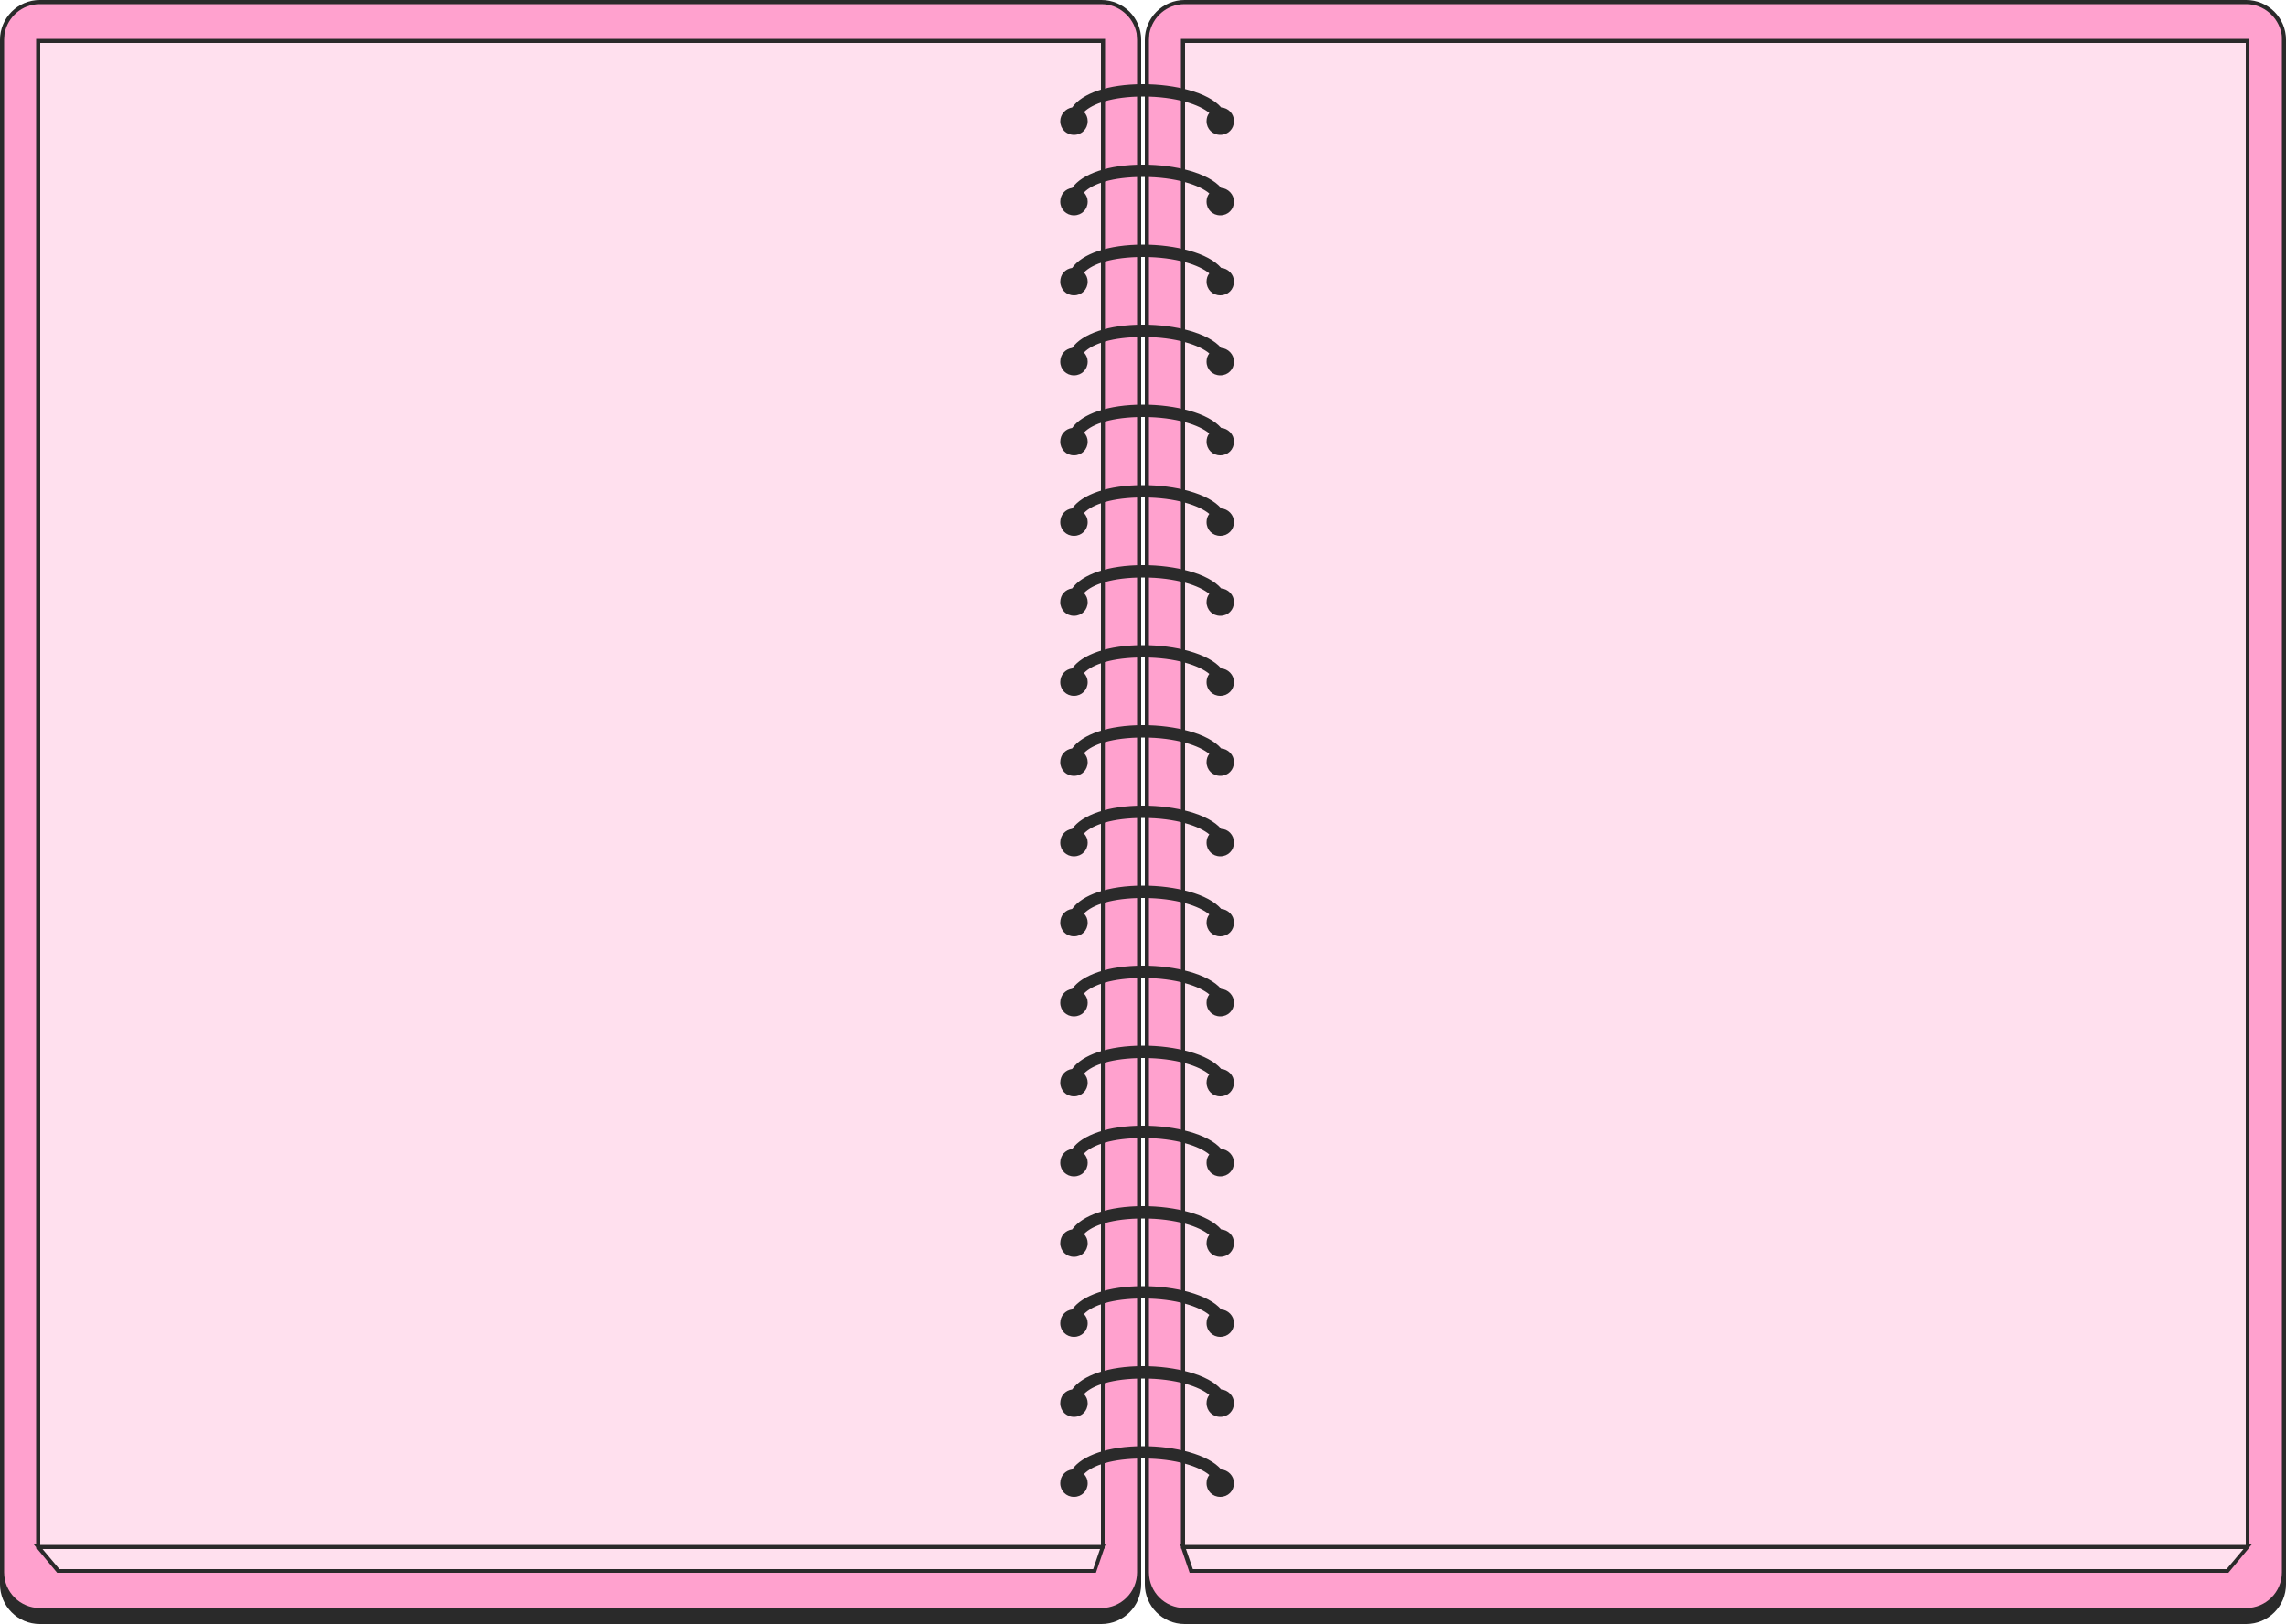 <?xml version="1.0" encoding="UTF-8" standalone="no"?><svg xmlns="http://www.w3.org/2000/svg" xmlns:xlink="http://www.w3.org/1999/xlink" fill="#000000" height="355.2" preserveAspectRatio="xMidYMid meet" version="1" viewBox="0.0 0.0 500.0 355.2" width="500" zoomAndPan="magnify"><g id="change1_1"><path d="M499.6,8.7v335.2c0,4.5-3.7,8.2-8.2,8.2H259.1c-4.5,0-8.2-3.7-8.2-8.2V8.7c0-4.5,3.7-8.2,8.2-8.2h232.2 C495.9,0.4,499.6,4.1,499.6,8.7z M240.9,0.4H8.7c-4.5,0-8.2,3.7-8.2,8.2v335.2c0,4.5,3.7,8.2,8.2,8.2h232.2c4.5,0,8.2-3.7,8.2-8.2 V8.7C249.1,4.1,245.4,0.4,240.9,0.4z" fill="#ffa1ce"/></g><g id="change2_1"><path d="M8.3,8.9h232.9v329.3l-1.8,5.3H12.8l-4.4-5.3L8.3,8.9L8.3,8.9z M258.8,8.9v329.3l1.8,5.3h226.7l4.4-5.3V8.9 H258.8z" fill="#ffe0ee"/></g><g id="change3_1"><path d="M491.3,0H259.1c-4.8,0-8.7,3.9-8.7,8.7v2.6v332.6v2.6c0,4.8,3.9,8.7,8.7,8.7h232.2c4.8,0,8.7-3.9,8.7-8.7v-2.6 V11.3V8.7C500,3.9,496.1,0,491.3,0z M499.1,8.7L499.1,8.7v2.6v332.6c0,4.3-3.5,7.8-7.8,7.8H259.1c-4.3,0-7.8-3.5-7.8-7.8V11.3V8.7 l0,0c0-0.5,0.1-1,0.1-1.4c0.7-3.6,3.8-6.4,7.7-6.4h232.2c3.8,0,7,2.8,7.7,6.4C499.1,7.7,499.1,8.2,499.1,8.7z M492.1,8.5H258.3 v329.3h-0.2l0.2,0.5v0.4h0.1l1.8,5.3h227.2l4.4-5.3h0.2v-0.3l0.5-0.6H492V8.5H492.1z M260.9,343.2l-1.5-4.4h231.3l-3.7,4.4H260.9z M491.2,337.9h-232V9.4h232V337.9z M240.9,0H8.7C3.9,0,0,3.9,0,8.7v2.6v332.6v2.6c0,4.8,3.9,8.7,8.7,8.7h232.2 c4.8,0,8.7-3.9,8.7-8.7v-2.6V11.3V8.7C249.6,3.9,245.7,0,240.9,0z M248.7,8.7L248.7,8.7v2.6v332.6c0,4.3-3.5,7.8-7.8,7.8H8.7 c-4.3,0-7.8-3.5-7.8-7.8V11.3V8.7l0,0c0-0.5,0.1-1,0.1-1.4c0.7-3.6,3.8-6.4,7.7-6.4h232.2c3.8,0,7,2.8,7.7,6.4 C248.6,7.7,248.7,8.2,248.7,8.7z M241.7,8.5H7.9v329.3H7.4l0.5,0.6v0.3h0.2l4.4,5.3h227.2l1.8-5.3h0.1v-0.4l0.2-0.5h-0.2L241.7,8.5 L241.7,8.5z M13,343.2l-3.7-4.4h231.3l-1.5,4.4H13z M240.8,337.9H8.8V9.4h232V337.9z" fill="#2a2a2a"/></g><g id="change3_2"><path d="M231.9,26.5c0-1.5,1.2-2.8,2.6-3c2.2-3.1,7.8-5.1,15.5-5.1c7,0,14.3,1.8,17.1,5.1c1.6,0.1,2.8,1.4,2.8,3 c0,1.7-1.3,3-3,3s-3-1.3-3-3c0-0.7,0.2-1.3,0.6-1.8c-2.1-1.8-7.3-3.6-14.5-3.6c-6.7,0-11.1,1.6-12.9,3.4c0.5,0.5,0.8,1.2,0.8,2 c0,1.7-1.3,3-3,3C233.2,29.5,231.9,28.2,231.9,26.5z M267.1,41.1C264.3,37.8,257,36,250,36c-7.6,0-13.3,2-15.5,5.1 c-1.5,0.2-2.6,1.4-2.6,3c0,1.7,1.3,3,3,3s3-1.3,3-3c0-0.8-0.3-1.4-0.8-2c1.8-1.9,6.2-3.4,12.9-3.4c7.2,0,12.4,1.8,14.5,3.6 c-0.4,0.5-0.6,1.1-0.6,1.8c0,1.7,1.3,3,3,3s3-1.3,3-3C269.9,42.5,268.6,41.2,267.1,41.1z M267.1,58.6c-2.8-3.3-10.1-5.1-17.1-5.1 c-7.6,0-13.3,2-15.5,5.1c-1.5,0.2-2.6,1.4-2.6,3c0,1.7,1.3,3,3,3s3-1.3,3-3c0-0.8-0.3-1.4-0.8-2c1.8-1.9,6.2-3.4,12.9-3.4 c7.2,0,12.4,1.8,14.5,3.6c-0.4,0.5-0.6,1.1-0.6,1.8c0,1.7,1.3,3,3,3s3-1.3,3-3C269.9,60,268.6,58.7,267.1,58.6z M267.1,76.1 C264.3,72.8,257,71,250,71c-7.6,0-13.3,2-15.5,5.1c-1.5,0.2-2.6,1.4-2.6,3c0,1.7,1.3,3,3,3s3-1.3,3-3c0-0.8-0.3-1.4-0.8-2 c1.8-1.9,6.2-3.4,12.9-3.4c7.2,0,12.4,1.8,14.5,3.6c-0.4,0.5-0.6,1.1-0.6,1.8c0,1.7,1.3,3,3,3s3-1.3,3-3 C269.9,77.5,268.6,76.2,267.1,76.1z M267.1,93.6c-2.8-3.3-10.1-5.1-17.1-5.1c-7.6,0-13.3,2-15.5,5.1c-1.5,0.2-2.6,1.4-2.6,3 c0,1.7,1.3,3,3,3s3-1.3,3-3c0-0.8-0.3-1.4-0.8-2c1.8-1.9,6.2-3.4,12.9-3.4c7.2,0,12.4,1.8,14.5,3.6c-0.4,0.5-0.6,1.1-0.6,1.8 c0,1.7,1.3,3,3,3s3-1.3,3-3C269.9,95,268.6,93.7,267.1,93.6z M267.1,111.2c-2.8-3.3-10.1-5.1-17.1-5.1c-7.6,0-13.3,2-15.5,5.1 c-1.5,0.2-2.6,1.4-2.6,3c0,1.7,1.3,3,3,3s3-1.3,3-3c0-0.8-0.3-1.4-0.8-2c1.8-1.9,6.2-3.4,12.9-3.4c7.2,0,12.4,1.8,14.5,3.6 c-0.4,0.5-0.6,1.1-0.6,1.8c0,1.7,1.3,3,3,3s3-1.3,3-3C269.9,112.6,268.6,111.3,267.1,111.2z M267.1,128.7 c-2.8-3.3-10.1-5.1-17.1-5.1c-7.6,0-13.3,2-15.5,5.1c-1.5,0.2-2.6,1.4-2.6,3c0,1.7,1.3,3,3,3s3-1.3,3-3c0-0.8-0.3-1.4-0.8-2 c1.8-1.9,6.2-3.4,12.9-3.4c7.2,0,12.4,1.8,14.5,3.6c-0.4,0.5-0.6,1.1-0.6,1.8c0,1.7,1.3,3,3,3s3-1.3,3-3 C269.9,130.1,268.6,128.8,267.1,128.7z M267.1,146.2c-2.8-3.3-10.1-5.1-17.1-5.1c-7.6,0-13.3,2-15.5,5.1c-1.5,0.2-2.6,1.4-2.6,3 c0,1.7,1.3,3,3,3s3-1.3,3-3c0-0.8-0.3-1.4-0.8-2c1.8-1.9,6.2-3.4,12.9-3.4c7.2,0,12.4,1.8,14.5,3.6c-0.4,0.5-0.6,1.1-0.6,1.8 c0,1.7,1.3,3,3,3s3-1.3,3-3C269.9,147.6,268.6,146.3,267.1,146.2z M267.1,163.7c-2.8-3.3-10.1-5.1-17.1-5.1c-7.6,0-13.3,2-15.5,5.1 c-1.5,0.2-2.6,1.4-2.6,3c0,1.7,1.3,3,3,3s3-1.3,3-3c0-0.8-0.3-1.4-0.8-2c1.8-1.9,6.2-3.4,12.9-3.4c7.2,0,12.4,1.8,14.5,3.6 c-0.4,0.5-0.6,1.1-0.6,1.8c0,1.7,1.3,3,3,3s3-1.3,3-3C269.9,165.1,268.6,163.8,267.1,163.7z M267.1,181.3 c-2.8-3.3-10.1-5.1-17.1-5.1c-7.6,0-13.3,2-15.5,5.1c-1.5,0.2-2.6,1.4-2.6,3c0,1.7,1.3,3,3,3s3-1.3,3-3c0-0.8-0.3-1.4-0.8-2 c1.8-1.9,6.2-3.4,12.9-3.4c7.2,0,12.4,1.8,14.5,3.6c-0.4,0.5-0.6,1.1-0.6,1.8c0,1.7,1.3,3,3,3s3-1.3,3-3 C269.9,182.6,268.6,181.3,267.1,181.3z M267.1,198.8c-2.8-3.3-10.1-5.1-17.1-5.1c-7.6,0-13.3,2-15.5,5.1c-1.5,0.2-2.6,1.4-2.6,3 c0,1.7,1.3,3,3,3s3-1.3,3-3c0-0.8-0.3-1.4-0.8-2c1.8-1.9,6.2-3.4,12.9-3.4c7.2,0,12.4,1.8,14.5,3.6c-0.4,0.5-0.6,1.1-0.6,1.8 c0,1.7,1.3,3,3,3s3-1.3,3-3C269.9,200.2,268.6,198.9,267.1,198.8z M267.1,216.3c-2.8-3.3-10.1-5.1-17.1-5.1c-7.6,0-13.3,2-15.5,5.1 c-1.5,0.2-2.6,1.4-2.6,3c0,1.7,1.3,3,3,3s3-1.3,3-3c0-0.8-0.3-1.4-0.8-2c1.8-1.9,6.2-3.4,12.9-3.4c7.2,0,12.4,1.8,14.5,3.6 c-0.4,0.5-0.6,1.1-0.6,1.8c0,1.7,1.3,3,3,3s3-1.3,3-3C269.9,217.7,268.6,216.4,267.1,216.3z M267.1,233.8 c-2.8-3.3-10.1-5.1-17.1-5.1c-7.6,0-13.3,2-15.5,5.1c-1.5,0.2-2.6,1.4-2.6,3c0,1.7,1.3,3,3,3s3-1.3,3-3c0-0.8-0.3-1.4-0.8-2 c1.8-1.9,6.2-3.4,12.9-3.4c7.2,0,12.4,1.8,14.5,3.6c-0.4,0.5-0.6,1.1-0.6,1.8c0,1.7,1.3,3,3,3s3-1.3,3-3 C269.9,235.2,268.6,233.9,267.1,233.8z M267.1,251.3c-2.8-3.3-10.1-5.1-17.1-5.1c-7.6,0-13.3,2-15.5,5.1c-1.5,0.2-2.6,1.4-2.6,3 c0,1.7,1.3,3,3,3s3-1.3,3-3c0-0.8-0.3-1.4-0.8-2c1.8-1.9,6.2-3.4,12.9-3.4c7.2,0,12.4,1.8,14.5,3.6c-0.4,0.5-0.6,1.1-0.6,1.8 c0,1.7,1.3,3,3,3s3-1.3,3-3C269.9,252.7,268.6,251.4,267.1,251.3z M267.1,268.9c-2.8-3.3-10.1-5.1-17.1-5.1c-7.6,0-13.3,2-15.5,5.1 c-1.5,0.2-2.6,1.4-2.6,3c0,1.7,1.3,3,3,3s3-1.3,3-3c0-0.8-0.3-1.4-0.8-2c1.8-1.9,6.2-3.4,12.9-3.4c7.2,0,12.4,1.8,14.5,3.6 c-0.4,0.5-0.6,1.1-0.6,1.8c0,1.7,1.3,3,3,3s3-1.3,3-3C269.9,270.2,268.6,269,267.1,268.9z M267.1,286.4c-2.8-3.3-10.1-5.1-17.1-5.1 c-7.6,0-13.3,2-15.5,5.1c-1.5,0.2-2.6,1.4-2.6,3c0,1.7,1.3,3,3,3s3-1.3,3-3c0-0.8-0.3-1.4-0.8-2c1.8-1.9,6.2-3.4,12.9-3.4 c7.2,0,12.4,1.8,14.5,3.6c-0.4,0.5-0.6,1.1-0.6,1.8c0,1.7,1.3,3,3,3s3-1.3,3-3C269.9,287.8,268.6,286.5,267.1,286.4z M267.1,303.9 c-2.8-3.3-10.1-5.1-17.1-5.1c-7.6,0-13.3,2-15.5,5.1c-1.5,0.2-2.6,1.4-2.6,3c0,1.7,1.3,3,3,3s3-1.3,3-3c0-0.8-0.3-1.4-0.8-2 c1.8-1.9,6.2-3.4,12.9-3.4c7.2,0,12.4,1.8,14.5,3.6c-0.4,0.5-0.6,1.1-0.6,1.8c0,1.7,1.3,3,3,3s3-1.3,3-3 C269.9,305.3,268.6,304,267.1,303.9z M267.1,321.4c-2.8-3.3-10.1-5.1-17.1-5.1c-7.6,0-13.3,2-15.5,5.1c-1.5,0.2-2.6,1.4-2.6,3 c0,1.7,1.3,3,3,3s3-1.3,3-3c0-0.8-0.3-1.4-0.8-2c1.8-1.9,6.2-3.4,12.9-3.4c7.2,0,12.4,1.8,14.5,3.6c-0.4,0.5-0.6,1.1-0.6,1.8 c0,1.7,1.3,3,3,3s3-1.3,3-3C269.9,322.8,268.6,321.5,267.1,321.4z" fill="#2a2a2a"/></g></svg>